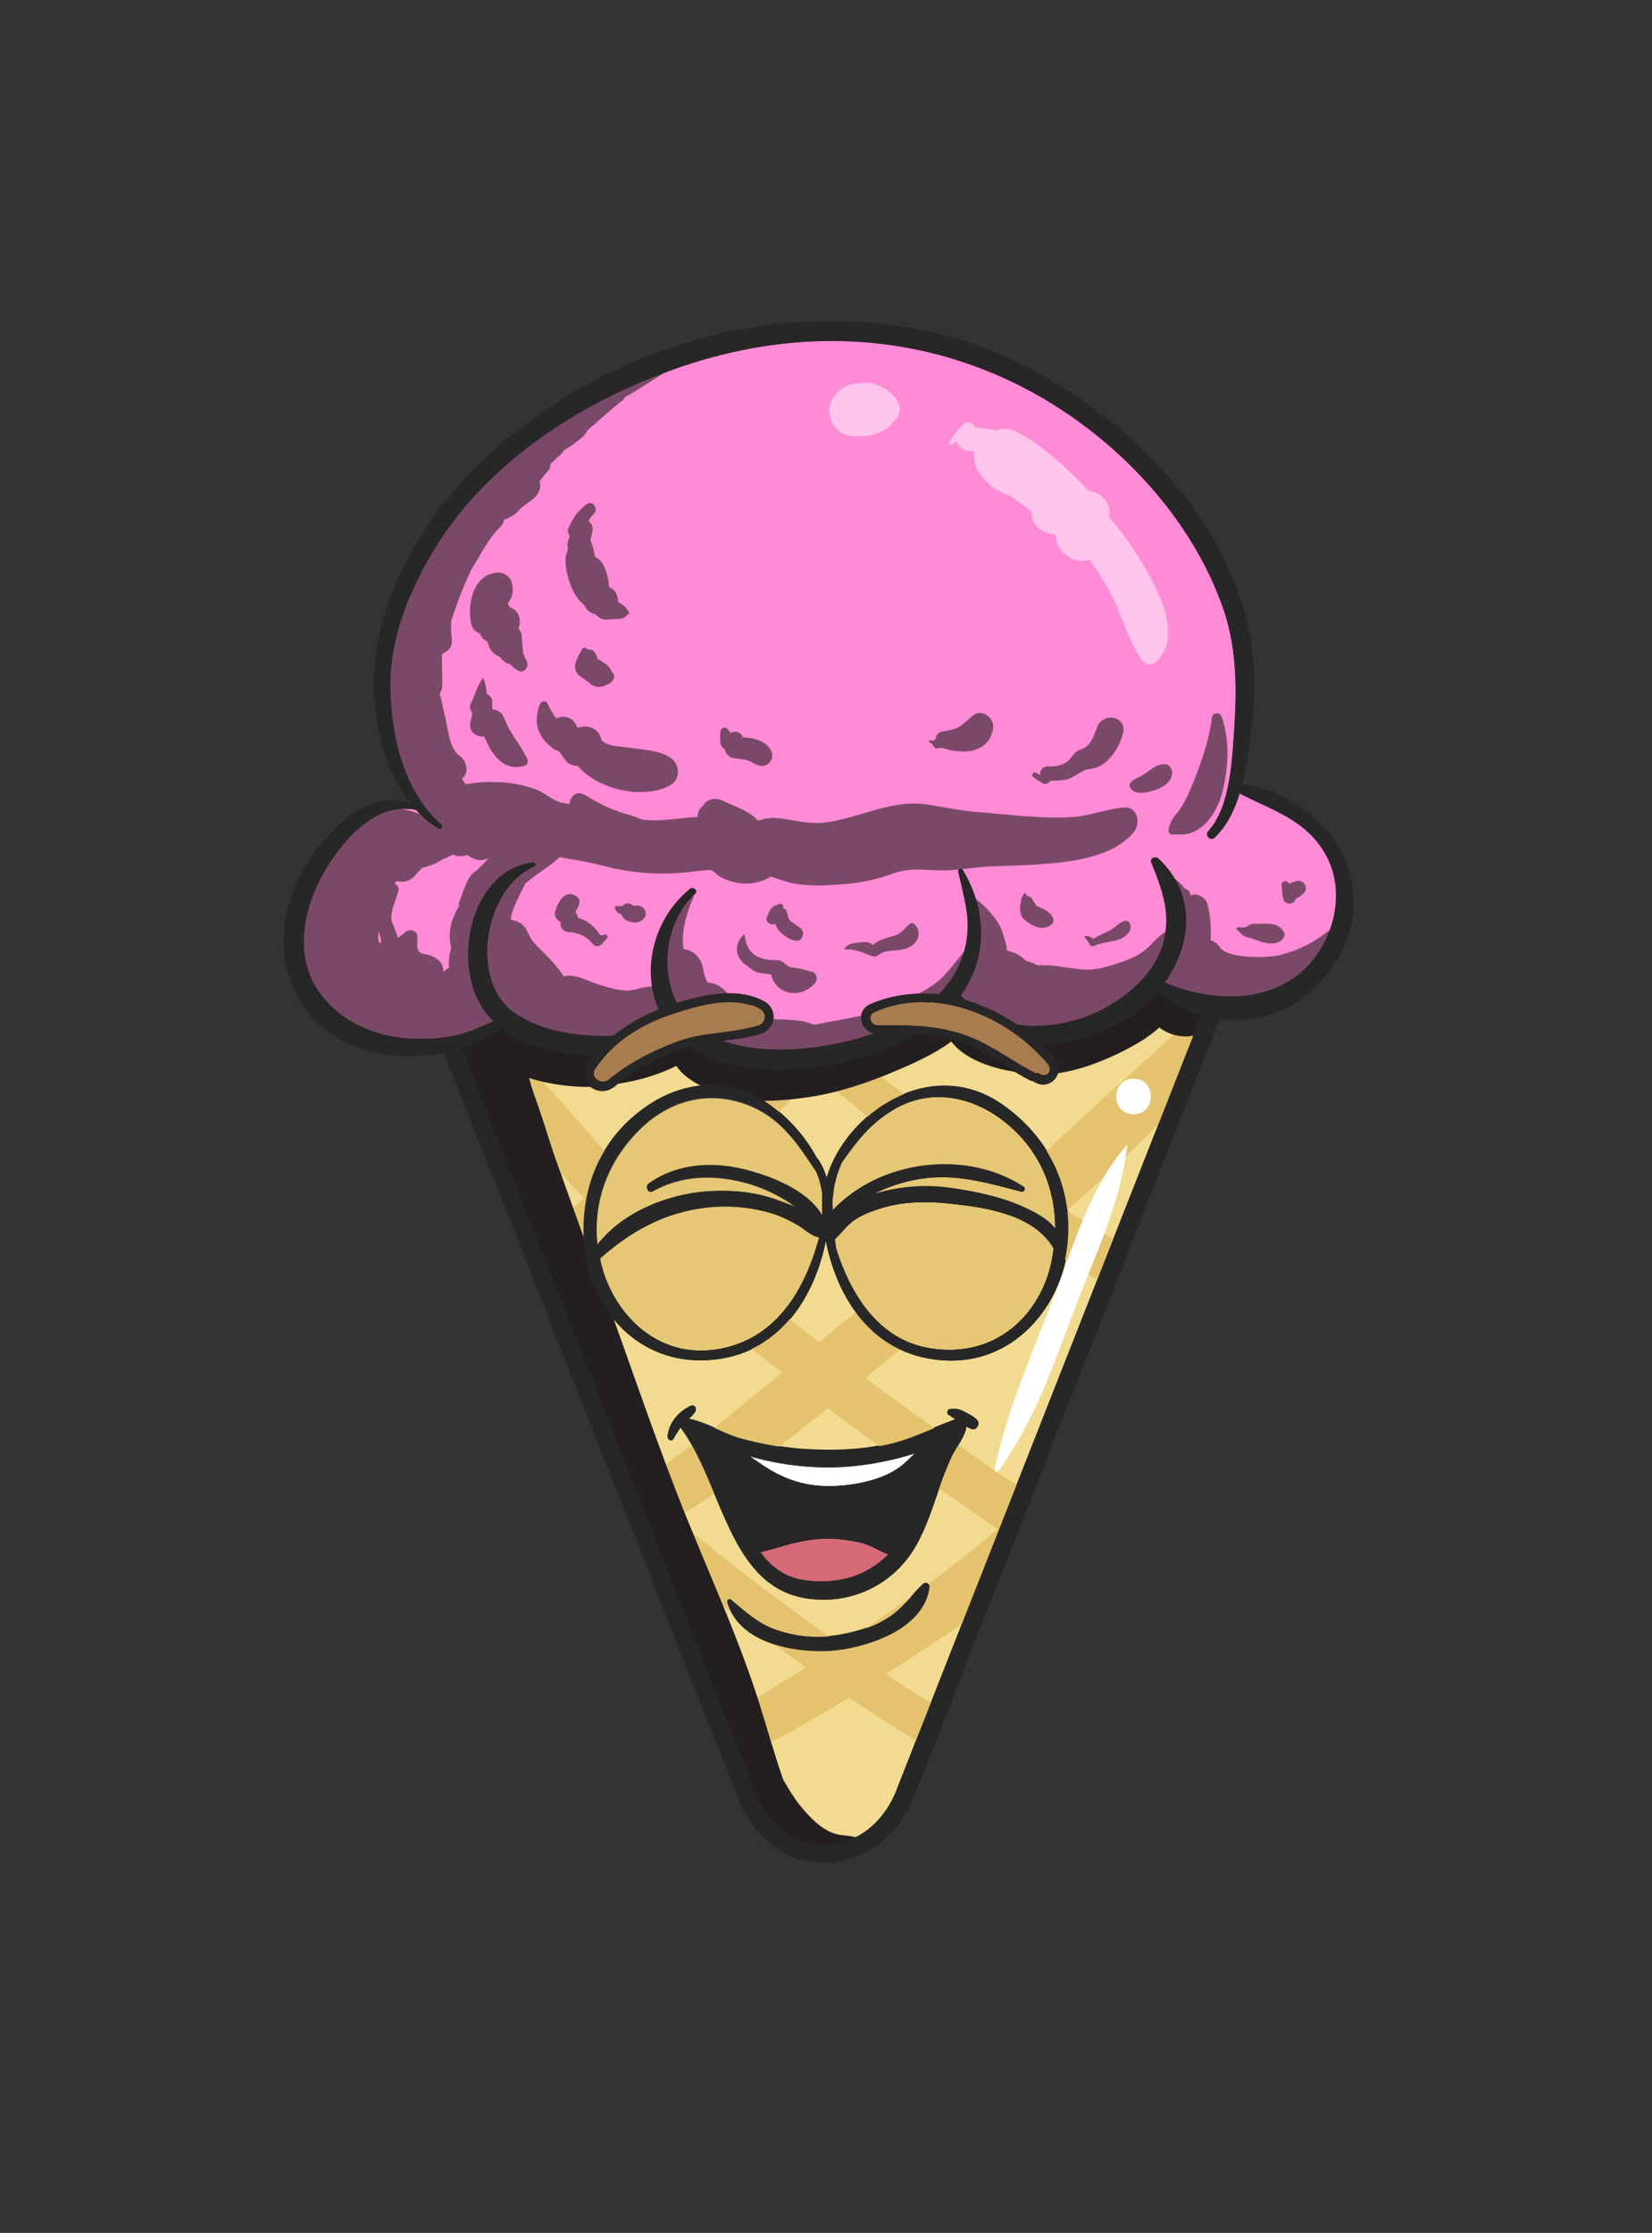 <?xml version="1.0" ?><svg enable-background="new 0 0 386.2 521.8" version="1.1" viewBox="0 0 386.2 521.8" xml:space="preserve" xmlns="http://www.w3.org/2000/svg" xmlns:xlink="http://www.w3.org/1999/xlink"><rect x="0" y="0" width="386.2" height="521.8" fill="#333333" stroke="none"/><g id="Layer_20"><path d="M312.1,200c-3.1-5.4-8.6-10.2-14.7-12.6c-0.9-0.6-1.8-1.1-2.7-1.5c-1.9-0.9-4-1.5-6.2-1.8   c1.1-5.8,3-12.8,2.2-18.5c0.7-10.3-1.4-21.9-6.6-30.8c-1.3-10.6-12.9-20.5-19.6-27.6c-9.4-9.9-20-16-32.7-20.5   c-7-2.5-26.7-13.7-34.2-7.2c-3.7-2.6-9.1-2.2-13.5-1.5c-8.6,1.4-17.5,1.9-26,4.3c-9.3,2.6-19,8.2-26.7,13.9   c-4.5,3.3-9.2,6.5-12.7,10.7c-6.9,2.7-11.5,9.6-15.4,15.7c-5.4,8.4-10.4,17.2-12.9,26.9c-1.9,7.7-1.7,16.3-0.1,24.1   c0.7,3.7,3.3,10.8,7.3,14c0,0-0.1,0.1-0.1,0.1c0.1,0.2,0.4,0.5,0.6,0.7c0.1,0.1,0.1,0.2,0.1,0.2c0.1,0.1,0.2,0.2,0.3,0.2   c0.5,0.4-0.2,1.1-0.7,0.7c-0.2-0.1-0.3-0.2-0.5-0.3c-0.1,0-0.1,0-0.2,0c-0.6-0.2-1.2-0.2-1.8-0.3c-0.3,0-0.7-0.1-1-0.1   c-4.8-0.6-10.4,1-12.7,5.4c-0.3,0.1-0.6,0.2-0.8,0.4c-6.6,5-10,13.3-11.6,21.3c-1.6,8.4,1.9,16,7.7,22c6.2,6.4,16.4,7.9,24.9,6.8   c5-0.7,11.3-2.4,15.6-5.9c4.2,6.8,14.9,6.9,22.5,6.1c0.9-0.1,1.7-0.2,2.6-0.2c1.2-1.2,2.4-2.3,3.9-3.1c0.4-0.2,0.7-0.3,1-0.3   c2-2.8,6.3-3.8,9.3-5.1c5.9-2.4,10.9-2.8,17.2-2.8c0.7,0,1.2,0.3,1.5,0.7c0.5,0,0.8,0.1,1.1,0.3c1.7,0.4,3.1,1.2,3.6,3.2   c0.2,0.9-0.2,1.8-0.9,2.3c-4.8,3-10.6,2.2-15.9,3.4c4.8,3.3,10.7,4.3,16.6,4.4c5.1,0.1,11.3,0.1,16.6-1.6c5.2,0.1,10.8-2,15.6-4.8   c-1.7-0.1-3.4-0.1-5-0.3c-2.8-0.3-5.7-2.3-3-5.1c0.3-0.3,0.7-0.5,1-0.6c0.2-0.4,0.6-0.7,1.1-0.8c4.8-1.3,10.2-1.5,15.2-0.4   c0.7-0.8,1.5-1.7,2.1-2.7c-0.2,0.9,0.1,2,0.7,2.7c0.4,0.4,0.8,0.8,1.2,1.2c0.3,0.1,0.5,0.2,0.8,0.3c4.1,1.4,8.1,3.7,11.8,6   c7.3,1.5,15.3,0.1,21.8-3.7c3-1.7,6-4.3,8.5-7.3c3.7,2.5,8.8,4.1,12.2,4.8c10.2,2.1,20.1,0.7,27.6-7.1   C314.9,221,317.3,209,312.1,200z M224.3,229.9c0.3-0.5,0.6-1,0.8-1.6c0.3,0.3,0.6,0.5,0.9,0.8C225.3,229.2,224.7,229.5,224.3,229.9   z" fill="#FF8AD5"/></g><g id="shad"><path d="M285.6,167.5c-0.5-1.3-2.2-1-2.3,0.3c-0.5,4.5-2.2,9.5-3.8,13.7c-0.9,2.3-1.9,4.8-3.2,6.9   c-1.3,2.2-2.6,2.6-3.1,5.5c-0.1,0.6,0.2,1.1,0.8,1.1c3,0.1,4.5,0.1,7-1.8c2.2-1.8,3.8-4.8,4.6-7.5   C287.2,179.6,287.6,173.3,285.6,167.5z" fill="#231F20" opacity="0.6"/><path d="M207,240.9c-2.4-0.3-5-1.8-3.8-4c-4.3,1.1-8.6,1.7-13,2.6c-2.6-1.3-6.1-1.2-8.9-1.3   c-0.5,0-0.9-0.1-1.4-0.1c0,0.7-0.4,1.3-1,1.7c-4.6,2.8-10.1,2.2-15.2,3.3c2.9,2.2,6.5,3.6,10,4.3c2.1,0.4,4.3,0.3,6.4,0.2   c1.2-0.1,2.4-0.1,3.5-0.1c0.6,0,3.1,0.4,2.5-0.2c1.1,1.1,2.7,1.5,4.2,1.1c6.3-1.8,12.7-4.4,18.8-7.2C208.5,241,207.7,241,207,240.9   z" fill="#231F20" opacity="0.6"/><path d="M313.5,216.4c-0.1-0.6-0.8-0.7-1.2-0.3c-4,3.5-7.9,5.8-13.2,7.1c-2.7,0.7-12.1,0.9-13.9-1.8   c-0.5-0.8-1.3-1.4-2.2-1.7c0.2-2.8,0-5.6-0.7-8.3c-0.4-1.6-2.3-2.8-3.8-2.2c-0.1,0-0.1,0.1-0.2,0.1c0-0.2-0.1-0.3-0.1-0.5   c-0.2-1-1.2-0.9-1.6-1.6c-1-1.5-2.8-2-3.6-3.4c-0.2-0.4-0.9-0.2-0.9,0.2c0.1,1.1,0,2.6,1.2,3.2c0.4,0.2,0.8,1.5,1.3,2.4   c-0.2,1-0.3,2-0.2,3c0.1,1,0.6,1.8,1.4,2.3c-0.2,1.5-0.2,3-0.1,4.5c0-0.1,0-0.2-0.1-0.3c-0.4-1.3-1.9-2.1-3.2-1.3   c-2.1,1.3-3.4,3.4-5.5,4.8c-2.7,1.8-5.8,2.6-8.9,3.5c-5.2,1.4-9-0.6-14.1-0.5c-0.8-0.1-1.2,0-1.1,0.1c-0.3-0.2-0.7-0.3-1-0.5   c-0.7-0.3-1.3-0.5-2-0.7c-1.2-1.2-2.6-2-4.3-2.3c-0.1-0.2-0.2-0.3-0.3-0.5c0.6,0.7-0.5-2.8-0.7-3.4c-1-3.4-3.8-6.1-6.4-8.3   c-0.7-0.6-1.9,0.2-1.4,1c1.8,3.1,0.2,6.4-0.2,9.6c0,0.3,0,0.5,0,0.7c-0.1,0-0.1,0.1-0.2,0.1c-2,2.1-3.6,4.5-5.6,6.6   c-2.1,2.2-4.8,3.7-7.6,5c3-0.2,6,0.1,8.9,0.7c0.7-0.5,1.4-1.1,2-1.7c0,0.9,0.4,1.9,1.1,2.5c0.6,0.2,1.1,0.4,1.7,0.7   c4,1.4,7.8,3.5,11.3,5.7c2.6,0.6,5.3,0.8,8,0.3c4-0.7,7.6-2.2,11.3-4c2.9-1.4,6.4-2.7,7.5-5.9c1.9-0.9,4.1-2.1,6-3.4   c-0.8,1.9,1.5,3.6,3.3,3.3c0.2,0,0.4-0.1,0.6-0.1c3.8,4.2,10.4,5.4,15.8,4.1c6-1.5,14.9-4.2,18.3-9.7c0.4-0.6,0.3-1.3,0-1.8   C311.8,222.3,314.2,219.8,313.5,216.4z" fill="#231F20" opacity="0.6"/><path d="M156.5,236c5-2.1,9.3-2.7,14.4-2.8c-0.2-0.2-0.3-0.4-0.5-0.6c-1.3-1.8-3-2.9-5-3   c-0.4-0.8-0.8-1.7-0.9-2.6c-0.3-2.8-2.1-4.9-4.7-5.2c-0.7-4,0.9-9.1,2.4-12.3c0-0.1,0-0.1-0.1-0.1c-2.3,1.3-4.1,2.8-5.6,5   c-2.2,3.1-2.2,7-3.8,10.2c-1,1.9-0.7,4.4,0.8,5.8c-1.6,0.1-3.2,0.3-4.8,0.8c-2.8,0.8-6-0.3-8.7-1.1c-2.2-0.7-4.6-2.1-7-2.1   c-0.4,0-0.8,0.1-1.2,0.2c-1.8-2.9-4.6-5.4-6.8-7.7c-1.8-1.8-1.5-4.2-4.2-5.2c-0.5-0.2-1-0.3-1.4-0.4c0.2-2.5,2.1-5.7,3.4-8.4   c2.4-2.2,5.4-3.7,7.8-6c0.1-0.1,0.1-0.2,0.2-0.2c3.1,0.6,6.2,1,9.3,1.8c7.1,1.9,13.6,2.5,20.9,1.7c1.6-0.2,3.3-0.4,4.9-0.5   c0.8-0.1,1.6,1.2,2.8,1.8c3.4,1.6,6.6,1.9,10.1,0.5c1.8-0.7,0.6-1,2.5-0.4c2,0.7,3.7,1.3,5.9,1.5c3.4,0.4,6.8,0.2,10.2-0.1   c4.2-0.3,7.9-1.2,11.8-2.6c3.9-1.3,7-0.6,11.1-0.6c3.6,0,7.1-0.7,10.7-0.9c4.3-0.2,8.6-0.2,12.9-0.6c7-0.5,16.5-1.7,21.2-7.5   c1.6-2,0.9-5.9-2.3-5.7c-3.7,0.3-7.1,1.6-10.7,2.1c-4.3,0.5-8.7,0.2-13-0.1c-3.7-0.3-7.5-0.7-11.2-1c-4.1-0.3-7.9-1.3-12-1.8   c-7.9-0.9-15.2,3.3-22.9,4.3c-4.2,0.5-7.1-0.6-11.1-1c-1.7-0.2-3.2,0.1-4.7,0.6c-1.9-2.3-5.8-3.5-8.3-4.7c-1.6-0.8-3.8-0.4-4.6,1.3   c-0.5,0.3-0.9,0.9-1.1,1.6c-0.1,0.3-0.1,0.6-0.1,0.9c-3.1,0.2-6.3,0.7-9.4,0.8c-1.2,0-2.4,0-3.6-0.2c-1.3-0.5-2.6-1-3.8-1.3   c-3.3-0.9-6.4-2.5-9.3-4.3l0,0c-0.2-0.1-0.4-0.2-0.6-0.3c-1.9-0.8-3.1,0.7-3.3,2.3c-0.4-0.1-0.9-0.2-1.3-0.2   c-2.6-0.4-4.3-2.5-6.8-3.3c-2.4-0.9-5.4-1.5-7.9-1.6c-2.5-0.1-5.5-0.1-8.2,0.5c-0.3-0.4-0.6-0.9-0.9-1.3c0,0,0,0,0,0   c1.9-1.6,1-4.3-0.7-5.5c-2.2-1.6-2.6-6.3-3.2-8.8c-0.5-1.9-0.8-3.8-1.3-5.6c0.4-0.6,0.6-1.3,0.6-2.1c0-2.4-0.1-4.8-0.1-7.2   c1.5-0.5,2.6-1.7,2.3-3.7c-0.2-1.4-0.2-2.8-0.1-4.1c0.5-1.5,1.1-3.1,1.6-4.6c0.9-2.5,2-5,3.2-7.5c2.2-3.4,3.6-6.7,6.6-9.7   c0.5-0.5,0.8-1.1,1-1.8c0.1,0,0.2-0.1,0.4-0.1c1.1-0.5,1.9-0.9,2.8-1.8c0.2-0.2,0.4-0.5,0.6-0.7c0.9-0.7,1.9-1.4,2.8-2.1   c1.3-1,2.2-2.6,1.6-4.2c0.6-0.7,1.1-1.4,1.7-2.1c0.6-0.6,0.9-1.3,0.9-2c0.8-0.8,1.6-1.5,2.4-2.2c0.3-0.3,0.5-0.6,0.7-0.9   c1.6-1,3.2-2.1,4.6-3.4c0.5-0.4,0.7-0.9,0.9-1.3c2.7-2.3,5.3-4.8,8.2-7c0.3-0.2,0.5-0.5,0.6-0.8c4.4-2.4,8.5-5.5,13-7.8   c0.3-0.1,0.1-0.6-0.2-0.5c-5.3,1.7-10.2,4.4-15.3,6.4c-0.4,0.2-0.6,0.4-0.8,0.7c-2.2,0.9-4.7,1.4-6.8,2.6c-1.3,0.8-2.5,1.9-3.8,2.9   c-0.1,0-0.2,0-0.2,0.1c-3.2,1.8-7.3,3.4-10,5.9c-3.7,3.3-7.3,6.8-10.7,10.5c-6.8,7.4-13.9,16.4-17.7,25.8   c-3.5,8.8-5.6,18.2-4.5,27.7c1.1,9.6,5.9,17.1,11.9,24.1c-5.1-1.7-9.4-3.8-15.2-1.1c-5.4,2.5-9.3,7.2-11.4,12.7   c-0.4,1-0.6,1.9-0.9,2.9c-0.2,0.3-0.3,0.5-0.5,0.8c-0.1,0.1-0.1,0.2-0.1,0.4c-1,0.1-1.9,0.7-2.2,1.9c-3.6,10.2-0.9,23.4,7.3,30.7   c9.8,8.6,25.8,7.8,35.9,0.4c0.8-0.6,1.8-1.8,2.4-3.1c3.6,3.3,8.9,4.7,14.6,5.2c2.8,1.1,5.9,1.7,9.4,2.2c0.7,0.1,1.4,0.2,2.2,0.2   c1.1-1.1,2.3-2.2,3.7-2.9c0.4-0.2,0.7-0.3,1-0.3C149.3,238.3,153.5,237.3,156.5,236z M88.8,220.6c-0.4-0.9-0.5-1.9-0.2-2.9   c0.2,0.8,0.5,1.7,0.5,2.4C88.9,220.2,88.9,220.4,88.8,220.6z M111.5,203.4c-0.7,0.4-1.4,1-1.9,1.9c-0.8,1.6-1.5,3.2-2,4.9   c-0.6,1.4-0.6,1.7,0.2,1c-0.7,0.7-1.1,1.6-1.5,2.5c-1.2,2.6-1.5,5.2-0.8,7.8c-0.5,1.6-0.7,3.2-0.5,4.7c-0.1,0-0.2,0-0.3,0.1   c-0.4,0.2-0.7,0.5-1,0.9c-0.1-1.3-0.5-2.6-1.5-3c-0.1-0.1-0.2-0.2-0.3-0.3c-0.9-0.5-1.8-0.8-2.9-1c-1.9-0.4-1.4-2.1-1.4-3.9   c0-1.5-1.7-2.1-2.8-1.2c-0.6,0.5-1.1,0.9-1.7,1.4c-0.5-1.3-1-2.6-1.5-3.9c-0.6-1.6,1-5.2,1.5-6.9c0.3-0.9-0.2-1.6-0.9-2   c0.2-0.2,0.4-0.3,0.6-0.5c1.5,0.4,3.1,0.1,4.3-1.4c0.5-0.6,1.1-1.2,1.6-1.7c1.8-0.4,3.5-1.1,4.8-2c0.9-0.3,1.6-0.7,2.4-1.1   c1.1,0.5,2.3,0.5,3.4,0.1c1.2,1,2.8,1.5,4.2,1c0.3-0.1,0.5-0.2,0.8-0.3C113.4,201.5,112.4,202.4,111.5,203.4z" fill="#231F20" opacity="0.6"/><path d="M123.2,177.2c-1.6-3.3-4-5.8-5.3-9.3c-0.5-1.4-1.6-2.1-2.8-2.1c0-0.6-0.1-1.1,0-1.7   c0-0.9-0.5-1.6-1.3-1.9c-0.1-1.2-0.3-2.4-0.7-3.6c0-0.1-0.2-0.1-0.2-0.1c-1.4,1.7-1.8,3.9-2.8,5.8c-0.4,0.8-0.2,1.7,0.3,2.2   c-0.1,0.7-0.2,1.5-0.4,2.2c-0.6,2.1,1.3,3.7,3.2,3.4c1.7,4.1,4.3,8.2,9.3,6.9C123.3,178.8,123.6,177.9,123.2,177.2z" fill="#231F20" opacity="0.6"/><path d="M156.6,177c-2.7-1.7-5.8-1.7-8.9-2.2c-1.5-0.3-6.7-0.3-7.2-2.2c-0.7-2.6-3.3-3.3-5.4-2.5   c-0.2-0.3-0.4-0.6-0.6-1c-0.9-1.6-3-2-4.4-1.2c-0.9-1-1.5-2.3-2.1-3.5c-0.4-0.9-1.6-0.5-1.8,0.2c-1.6,4.3-0.5,7.7,3.2,10.4   c0.4,0.3,0.8,0.4,1.2,0.5c0.6,0.8,1.2,1.6,1.8,2.4c0.6,0.7,1.6,1.1,2.7,1.1c4.8,5.7,15.6,7.9,21.6,4.5   C159.2,182.1,159,178.5,156.6,177z" fill="#231F20" opacity="0.6"/><path d="M123.1,154.4C123.1,154.4,123.2,154.4,123.1,154.4c-0.3-0.6-0.6-1.2-0.8-1.8   c0-0.2,0-0.4-0.1-0.7c0-1-0.2-1.9-0.2-2.9c0-0.9-0.3-1.6-0.8-2.1c0.9-2.3-0.1-4.3-2-5c-0.2-0.3-0.3-0.5-0.5-0.7   c0.2-0.5,0.5-0.9,0.7-1.3c0.6-1.4,0.6-2.4,0.2-3.8c-0.3-1.3-1.7-2.3-3-2.3c-5.8,0.1-7.4,7.1-6.5,11.7c0.2,1.3,1.1,2.2,2.1,2.6   c0.4,1,1.1,1.6,1.9,1.9c0,0.1,0,0.1,0,0.2c0.2,1.5,1.4,2.9,2.8,3.3c0.2,0.4,0.5,0.7,0.9,1c0.4,0.4,0.8,0.6,1.3,0.6   c0.6,0.5,1.1,1.1,1.8,1.5C122.4,157.7,123.9,155.8,123.1,154.4z" fill="#231F20" opacity="0.6"/><path d="M146.7,142.6c-0.3-0.8-1.3-1.4-2.2-1.9c0-0.6-0.1-1.3-0.5-2.1c-0.3-0.6-0.9-1.1-1.6-1.4   c-0.1-1.9-0.7-3.8-1.2-4.9c-0.4-0.9-1.2-1.8-2.1-2.1c-0.2-1.4-0.6-2.8-1.1-4.1c0.2-0.6,0.3-1.2,0.5-1.9c0.2-1-0.2-1.9-0.9-2.4   c0.3-0.7,0.7-1.2,1.3-1.8c1-1.1-0.3-3.2-1.7-2.2c-2.1,1.5-3.3,3.3-4.3,5.6c-0.3,0.7-0.1,1.3,0.3,1.8c-0.1,0.3-0.2,0.6-0.3,0.9   c-0.3,0.7-0.3,1.4-0.1,2c-0.2,0.8-0.5,1.8-0.5,1.9c-0.3,1.7,0.1,3.3,0.5,4.9c0.6,2.3,1.8,5,3.8,6.5c0.4,1,1.2,1.8,2.4,2.1   c0.1,0,0.1,0,0.2,0c0.1,0.2,0.2,0.3,0.4,0.4c1,1,1.9,1,3.2,0.8c1.2-0.1,3.1,0.2,3.8-1C147.1,143.6,147.2,142.9,146.7,142.6z" fill="#231F20" opacity="0.6"/><path d="M143,157c-0.5-1.4-1.9-2.3-3.3-3c-0.1-0.5-0.3-0.9-0.5-1.3c-0.4-0.8-1.2-1-1.9-0.9   c-0.2-0.5-0.9-0.7-1.2-0.1c-0.5,0.9-1,1.7-1.3,2.6c-0.1,0.2-0.2,0.5-0.3,0.8c-0.3,1.2,0.2,2.3,1.2,3c0.8,0.5,1.6,1.1,2.3,1.7   c1.1,0.9,2.7,0.9,3.9,0.2C143.3,159.5,144.2,158,143,157z" fill="#231F20" opacity="0.6"/><path d="M256.5,169.9c-0.9,2.2-1.4,4.5-4,5.3c-1.3,0.4-2,2-3,2.8c-1.4,1-3.1,1.2-4.7,1.1   c-1,0-1.9,1.1-1.5,2c-0.4-0.1-0.7-0.3-1.1-0.5c-0.7-0.4-1.2,0.6-0.6,1c0.8,0.6,1.5,1.1,2.3,1.5c0.4,0.2,0.8,0.1,1.1-0.1   c0.4-0.3,0.6-0.4,0.7-0.6c1.1,0.1,2.2,0,3.4-0.2c2.2-0.4,3.6-2.3,5.7-2.5c3.9-0.3,6.8-4.7,7.7-8.2   C263.7,167.5,258,166.2,256.5,169.9z" fill="#231F20" opacity="0.6"/><path d="M272,178.6c-2.3,0.2-3.4,1.8-5.3,2.8c-0.6,0.3-2.9,1.2-2.6,2.3c0.4,1.8,2.8,1.7,4.2,1.4   c2.3-0.5,5.1-1.5,5.7-4C274.2,179.9,273.4,178.4,272,178.6z" fill="#231F20" opacity="0.6"/><path d="M180.2,175.3c-1.1-2.1-4-2.9-6.5-3c-0.4-0.9-1.4-1.6-2.4-1.2c-0.2,0.1-0.4,0.2-0.5,0.2   c-0.2-0.3-0.5-0.7-0.8-1c-0.5-0.6-1.6-0.1-1.6,0.7c0,0.8-0.1,1.7,0,2.5c0.1,0.7,0.4,1.3,1.1,1.6c0,0.1,0,0.2,0,0.3   c0.2,0.8,0.9,1.5,1.7,1.7c1.1,0.2,2.2,0.3,3.3,0.5c1.1,0.3,1.8,1,2.9,1.3C179.5,179.5,181.3,177.3,180.2,175.3z" fill="#231F20" opacity="0.6"/><path d="M227.6,167.1c-1.1,0.8-2.1,2-3.3,2.7c-1.4,0.8-2.7,0.9-4.2,1.2c-0.6,0.1-1.2,0.7-1.3,1.3   c-0.2,1.1-0.9,0.8-1.4,0.7c-0.2,0-0.4,0.3-0.2,0.4c0.5,0.2,0.9,0.6,1.1,1.1c0.2,0.3,0.6,0.5,0.9,0.4c1-0.4,2.3,0.3,3.4,0.5   c1.4,0.2,2.7,0.3,4.2,0.1c3.1-0.5,5.2-2.6,5.4-5.7C232.2,167.5,229.4,165.7,227.6,167.1z" fill="#231F20" opacity="0.6"/><path d="M189.8,227.1c-1.5-0.4-3-0.9-4.6-1c-1.4-0.1-1.9-1.7-3.5-1.7c-4.1,0-7.1-1.1-7.6-5.9   c0-0.1-0.1-0.2-0.2-0.1c-2.4,2.2-2.1,5.4,0.6,7.2c1.1,0.8,2,1.7,3.4,1.8c0.8,0.1,1.6,0.2,2.4,0.3c0.2,1.6,1.4,3.1,2.9,3.8   c2.7,1.3,5.5,0.3,7.4-1.8C191.2,228.8,191,227.4,189.8,227.1z" fill="#231F20" opacity="0.6"/><path d="M213.5,215.8c-0.2-0.1-0.5-0.1-0.7,0c-1.5,1.1-1.8,2.3-3.8,2.9c-1.8,0.5-3.5,0.9-4.9,2.1   c-0.3-0.2-0.5-0.3-0.9-0.5c-1-0.3-1.9-0.1-2.9,0c-1.1,0.1-2.2,0.4-2.8,1.3c-0.1,0.1,0,0.3,0.2,0.3c2.4-0.2,4.3,0.9,6.4,1.6   c0.8,0.3,1.5-0.6,2.2-0.9c1-0.4,2.1-0.4,3.2-0.5c1.8-0.2,3.4-0.5,4.6-2C215.1,218.8,215,216.8,213.5,215.8z" fill="#231F20" opacity="0.6"/><path d="M186.3,216.3c-1.2-0.9-2-1-2.2-2.7c-0.1-0.7-0.5-1.3-1.1-1.4c0-0.1,0.1-0.2,0.1-0.3   c0.1-0.4-0.3-0.8-0.7-0.7c-0.6,0.2-1.4,0.4-1.9,0.9c-0.6,0.6-0.9,1.4-1.2,2.2c-0.5,1.1,0.8,1.9,1.7,1.7c0.1,0,0.2-0.1,0.3-0.1   c0.2,0.8,0.6,1.5,1.3,2.1c0.8,0.8,2.8,2.1,4,1.8c0.8-0.2,1-0.8,1.1-1.5C187.9,217.3,186.9,216.7,186.3,216.3z" fill="#231F20" opacity="0.6"/><path d="M141.4,218.4c-1.1,0.3-0.9,0.4-1.6-0.6c-0.5-0.7-1.1-1.3-1.7-1.8c-0.9-0.7-1.9-1.2-3-1.5   c0-0.2,0-0.3-0.1-0.5c-0.1-0.3-0.3-0.6-0.5-0.9c0.8-1.3,1.7-2.9,0-3.8c-2.5-1.5-4.2,1.8-4.7,3.7c-0.3,0.9,0.2,1.8,1,2.3   c0.1,0.1,0.2,0.1,0.3,0.2c-0.3,1.2,0.6,2.2,1.7,2.3c2.3,0.1,4.2,0.9,5.7,2.7c0.5,0.7,1.3,0.8,2,0.3c0.6-0.5,0.9-1,1.4-1.5   C142.3,218.9,141.9,218.2,141.4,218.4z" fill="#231F20" opacity="0.6"/><path d="M150.5,212.3c-0.7-0.7-1.4-0.8-2.3-0.6c-0.2-0.1-0.5-0.3-0.6-0.4c-0.6-0.3-1.4-0.3-1.8,0.2   c-0.3,0.4-1.4,0.2-1.9,0.3c-0.2,0-0.2,0.2-0.2,0.4c0.4,0.9,0.9,1.3,1.6,1.5c0.2,0.7,0.7,1.2,1.4,1.5c1.4,0.6,3,0.6,4-0.8   C151.2,213.8,151,212.9,150.5,212.3z" fill="#231F20" opacity="0.6"/><path d="M246.1,214.4c-0.8-1.6-2.3-2-3.8-2.7c-0.3-0.6-0.7-1-1-1.6c-0.2-0.4-0.7-0.7-1.2-0.7   c0,0-0.2-0.4-0.4-0.7c-0.1-0.1-0.2-0.1-0.2,0c-0.5,0.8-0.9,1.2-0.8,2c-0.2,0.7-0.3,1.3-0.2,2.1c0.2,1.4,0.5,1.8,1.6,2.6   c1.6,1.2,3.6,2.1,5.5,0.8C246.3,215.7,246.5,215,246.1,214.4z" fill="#231F20" opacity="0.6"/><path d="M264.1,215.8c-0.1-0.3-0.4-0.6-0.8-0.6c-1.5,0.1-2.5,1.5-3.8,2.2c-1.3,0.7-2.7,1.2-3.9,2   c-0.6-0.4-1.2-0.8-2-0.6c-0.1,0-0.1,0.2-0.1,0.2c0.5,0.5,1,1.3,1.4,1.9c0.2,0.3,0.7,0.3,1,0.1c1.8-0.8,3.7-0.8,5.5-1.4   C263.1,219.1,264.9,217.5,264.1,215.8z" fill="#231F20" opacity="0.6"/><path d="M300.2,218c-1-2.4-3.8-2.2-6-2.1c-0.9,0-1.8-0.2-2.5,0.5c-0.5,0.5-1.6,0.3-2.3,0.3   c-0.3,0-0.5,0.4-0.2,0.6c0.5,0.4,0.9,0.9,1.4,1.3c0.7,0.5,1.9,0.6,2.6,0.9c1.9,0.8,4.9,1.7,6.5,0.1   C300.2,219.2,300.4,218.5,300.2,218z" fill="#231F20" opacity="0.6"/><path d="M305.2,207.1c-0.2-0.6-0.6-1-1.2-1.2c-0.3-0.1-0.6-0.1-0.9,0c-0.4,0.2-0.5,0.2-0.3,0.1   c-0.2,0.1-0.4,0.1-0.6,0.2c-0.3,0.1-0.6,0.2-0.8,0.4c-0.1-0.1-0.1-0.2-0.2-0.3c-0.6-0.8-1.8-0.3-1.6,0.7c0.2,1,0.1,2.1,0.4,3.1   c0.3,1.2,2.1,1.5,2.7,0.4c0.1-0.3,0.3-0.5,0.4-0.6c0,0,0,0,0,0c0.1,0,0.2-0.1,0.3-0.1c0.4-0.3,0.9-0.6,1.3-1   C305.2,208.4,305.4,207.7,305.2,207.1z" fill="#231F20" opacity="0.6"/></g><g id="light"><path d="M208.9,92.6c-1-1.4-2.6-2.2-4.2-2.8c-1.4-0.5-2.8-0.4-4.2-0.2c-0.7,0-1.4,0.2-2.1,0.4   c-3.1,1.3-5.3,4.1-4.3,7.6c1,3.6,4.3,4.8,7.6,4.3c-1.5,0.2,0.2,0,0.4,0c1.5-0.1,2.7-0.4,4.1-1.1c1.1-0.6,2.1-1.3,2.8-2.4   C210.8,97.1,210.8,94,208.9,92.6z" fill="#FFFFFF" opacity="0.5"/><path d="M266.1,130.1c-1.8-2.9-4.1-6.2-6.8-9.1c0-0.3,0.1-0.5,0.1-0.8c0.2-3.1-2.2-5.1-4.9-5.5   c-0.6-0.7-1.2-1.3-1.7-1.8c-1.2-1.2-2.4-2.4-3.7-3.6c-0.5-0.5-1-1-1.6-1.4c-3-2.7-6.3-5.2-9.7-6.9c-1.7-0.9-3.5-1-5.1-0.5   c-1.5-0.3-3-0.5-4.6-0.5c-0.1-0.2-0.2-0.3-0.3-0.5c-0.5-0.8-1.9-1.2-2.6-0.3c-1.2,1.4-2.5,2.4-3.2,4.1c-0.2,0.5,0.3,0.9,0.7,0.5   c0.3-0.3,0.7-0.5,1-0.7c0.2,1.2,1.4,2.1,2.7,2.2c0.5,0.1,1,0.2,1.4,0.3c-0.3,1.4,0,2.9,0.8,4.4c1.8,3,4.4,4.8,7.6,5.9   c1.4,1,2.8,2,4.1,3c0.3,0.2,0.5,0.4,0.8,0.7c-0.1,2.7,2.6,5.4,5.3,5.2c0,0,0,0,0,0c0.1,0.1,0.2,0.1,0.3,0.2   c0.1,0.1,0.1,0.1,0.1,0.2c0.3,4.1,4.4,6.8,7.9,5.6c1.4,1.9,2.6,3.9,3.5,5.3c3.6,5.7,5,12.6,8.7,18.1c0.8,1.2,2.3,1.4,3.4,0.4   C277.1,148.4,269.8,136,266.1,130.1z" fill="#FFFFFF" opacity="0.5"/></g><g id="a"/><g id="a_shad"/><g id="a_light"/><g id="b"/><g id="b_shad"/><g id="c"/><g id="c_shad"/><g id="c_lght"/><g id="d"/><g id="d_shad"/><g id="d_lght"/><g id="Layer_28_copy"><g><g id="XMLID_1_"><g><path d="M310,199.8c-4.6-8.2-12.5-10.4-20.1-14.3l0.6-2.1c9,0.8,18.8,7.7,22.9,15.4c3.8,7.2,4,15.5,0.5,22.9      c-3.6,7.5-10,13.6-18.2,15.7c-3.7,0.9-7.2,1.1-10.6,0.7c-0.1,0.2-0.1,0.4-0.2,0.5l-71.5,181.8c-1.9,4.6-4.9,8.3-8.5,10.9      c-3.6,2.6-7.8,4-12.2,4c-8.6,0-16-5.3-19.8-14.2l-69.1-175.1c-14,2.8-29.7-1.6-35.4-15.6c-4.1-10.1-1.7-21.3,4.4-30.1      c5.4-7.7,13.4-15.4,23.1-12.6l-0.2,1.4c-9.3-1.1-17.4,9.5-21,16.7c-3.8,7.5-5.5,17-1,24.7c4.3,7.3,12.3,11.3,20.6,12.1      c4.4,0.4,8.7,0.2,13-0.8c2.9-0.7,5.5-2,8.1-3.2l2.1,1.8c-2.9,1.9-6.1,3.4-9.5,4.5l68.9,174.6c1.5,3.6,3.8,6.5,6.5,8.5      c2.7,2,5.9,3.1,9.4,3.1c7.1,0,13.5-4.7,16.7-12.3l71.5-181.7c-3.6-1.1-7.1-2.9-10.4-5.3l1.7-2.2c13.6,5.8,30.9,4.8,38-10.2      C313,213.4,313.4,205.8,310,199.8z" fill="#231F20"/><path d="M102.5,193.6c-2-1.2-3.8-2.7-5.3-4.4c-0.1,0-0.2,0-0.3,0c-0.4-0.1-0.8-0.1-1.2-0.2l0.2-1.4      c-7.2-9.1-9.4-23.3-8.1-33.9c2.1-16.6,11.6-32.6,23.3-44.3c32.8-32.8,87.1-45.1,129-23.6c21.2,10.9,41.1,29.7,49.3,52.5      c4,11,4.5,22,3,33.4c-0.5,3.6-1,7.6-2,11.6l-0.6,2.1c-1.2,3.9-3,7.6-5.8,10.3c-1,1-2.5-0.5-1.5-1.5c5.3-5.8,5.6-17.5,6.1-24.8      c0.6-9.6,0.4-19.1-3-28.2c-9-24.6-31.1-45.2-55.3-54.7c-23.8-9.4-48.9-8.7-72.8-0.2c-22.5,8-44.5,22.3-56.8,43.3      c-5.8,9.9-9.9,20.9-9.5,32.5c0.4,10.9,3.4,23.1,11.9,30.6C103.7,193.2,103,194,102.5,193.6z" fill="#231F20"/><path d="M246.4,291.7c-0.1,1.1-0.3,2.2-0.5,3.2c-2.5,12-12.8,22.7-28.4,20.2c-12.5-2-18.8-13.2-22-23.3      c-0.1-0.8-0.2-1.5-0.3-2.2c1.3-1.2,2.4-2.7,3.7-3.8c2.1-1.8,4.8-2.7,7.3-3.5c4.9-1.5,10.3-1.6,15.3-1.1      C229.6,282,241.5,283.4,246.4,291.7z" fill="#E5C776"/><path d="M245,248.7c0.4,0.5,0.5,1.2,0.3,1.8c-0.4,0.8-1.4,1.2-2.3,0.8c-0.3-0.2-0.6-0.3-0.9-0.5      c-2.1-1.1-4.1-2.3-6.1-3.5c-3.7-2.3-7.2-4.4-11.3-5.7c-5.5-1.8-11.1-2-15.9-2c-1.2,0-2.5,0-3.7,0c-0.8,0-1.4-0.6-1.6-1.4      c-0.1-0.7,0.2-1.4,0.8-1.7c3.5-1.6,7.4-2.4,11.4-2.4c0.7,0,1.3,0,2,0.1c4.3,0.3,8.7,1.5,12.8,3.4      C235.9,240.1,241,243.9,245,248.7z" fill="#A87C4F"/><path d="M231.3,235.8c2.2,1,4.3,2.2,6.4,3.6c7.6,1.2,16-0.8,22.3-4.7c5.2-3.2,10.2-7.9,12-13.9      c2.1-6.9-0.1-12.9-2.7-19.3c-0.4-0.9,0.9-1.4,1.5-0.9c9.1,8.5,7.7,20.2,1.5,29l-1.7,2.2c-2.5,3-5.6,5.6-9,7.4      c-5.5,3-11.9,4.8-18,4.8c1.1,1,2.1,2.1,3.1,3.3c1,1.1,1.2,2.6,0.6,3.9c-0.6,1.3-1.9,2.1-3.3,2.1c-0.6,0-1.1-0.1-1.6-0.4      c-0.3-0.2-0.6-0.3-0.9-0.5l0.9-1.8c0.3,0.2,0.6,0.3,0.9,0.5c0.9,0.4,1.9,0,2.3-0.8c0.3-0.6,0.2-1.3-0.3-1.8      c-4-4.7-9.1-8.5-14.6-11L231.3,235.8z" fill="#231F20"/><path d="M225.1,203.3c5.6,9.3,5.9,20.6-0.5,29.3c0.4,0.4,0.7,0.8,1.1,1.1c1.9,0.6,3.8,1.3,5.6,2.1l-0.8,1.8      c-4.2-1.9-8.5-3.1-12.8-3.4l0.1-2c0.6,0,1.1,0.1,1.7,0.2c0.2-0.2,0.3-0.3,0.5-0.5c3.1-3.4,5.3-7.3,6-11.9      c1-5.7-0.7-10.7-1.9-16.3C224,203.1,224.8,202.8,225.1,203.3z" fill="#231F20"/><path d="M222.3,277.7c-6-0.8-12.2-0.4-18.1,1.4c-0.1,0-0.2,0.1-0.3,0.1c3.7-1.9,7.6-3.2,11.9-3.8      c8.1-1.1,15.3,1.1,23,3.1c0.6,0.2,1-0.8,0.4-1.1c-13.3-8.7-33.4-6.4-44.6,5.5c0-0.7-0.1-1.4-0.1-2c0.2-1.5,0.3-2.9,0.6-4.3      c0.4-1.7,0.9-3.2,1.6-4.8c3.3-4.8,6.7-9.3,12.4-12.6c8.8-5.1,18.6-2.8,25.8,3c8.3,6.6,11.8,15.7,11.8,25c-1.9-2.5-5.1-4-7.8-5.2      C233.7,279.6,227.9,278.5,222.3,277.7z" fill="#E5C776"/><path d="M210.3,342.9c-4.4,3.2-10.9,4.3-16,4.4c-5.3,0.1-10-1.2-14.6-4c-1.6-1-3-2-4.5-3      c4.8,1.4,9.7,2.2,14.6,2.5c6.2,0.4,12.3-0.2,18.4-1.7c1.9-0.4,3.9-1,5.8-1.6C212.8,340.7,211.6,341.9,210.3,342.9z" fill="#FFFFFF"/><path d="M201,360.4c2.4,0.6,4.5,2,6.7,2.8c-5,5.1-11.8,7.1-19.5,6.1c-4.8-0.6-8-3.2-10.6-6.7      c5.1-1.3,9.7-3.1,15.1-3.2C195.5,359.4,198.3,359.8,201,360.4z" fill="#D66976"/><path d="M225.8,333.9c0.1-0.3,0-0.5,0-0.7c0.5,0.2,0.9,0.5,1.4,0.6c1,0.3,2.1-1.1,1.2-2c-1-1-2.2-1.5-3.4-2.1      c-1-0.5-2.1-0.6-3.1-0.2c-0.4,0.1-0.6,0.8-0.2,1.1c0.6,0.3,1.2,0.8,1.8,1.2c-4.9,1.7-9.5,4.1-14.5,5.4      c-6.1,1.6-12.5,1.9-18.8,1.7c-5.9-0.3-11.8-1.3-17.5-2.9c-3.7-1.1-7.8-3.6-11.8-4.3c0.5-0.5,1.1-1,1.5-1.6      c0.7-0.8,0-1.8-0.9-1.4c-2.6,1.1-5.3,4-5.4,7.1c0,0.7,0.9,1.2,1.3,0.5c0.5-0.9,1.1-1.8,1.7-2.7c9.9,13.3,11.2,37.5,29.9,40      c9.9,1.3,19.8-3.1,25.1-12.3c2.3-4,3.8-8.6,5.3-13c0.9-2.7,1.9-5.3,3.1-7.9C223.5,338.1,225.2,336.2,225.8,333.9z M193.1,289.7      c2.3,12,9.5,25.4,24.7,27.8c16.7,2.7,28-9.4,31-22c3.3-14-1.5-28.4-14.6-37.5c-16.8-11.6-36.6,2.2-41,17.3      c-0.5-1.8-1.3-3.6-2.5-5.1c-2.8-5.2-7.3-10-12.3-13.2c-8.1-5.3-18.4-4.2-26.2,0.8c-13.5,8.6-17.6,23.2-15.1,36.9      c2.4,12.7,13.5,24.9,30.1,22.9C183.1,315.8,190.7,302.1,193.1,289.7L193.1,289.7z M235,249c2,1.2,4.1,2.5,6.3,3.6      c0.3,0.2,0.6,0.3,0.9,0.5c0.5,0.2,1.1,0.4,1.6,0.4c1.4,0,2.7-0.8,3.3-2.1c0.6-1.3,0.4-2.8-0.6-3.9c-1-1.2-2-2.3-3.1-3.3      c6.1,0,12.5-1.8,18-4.8c3.4-1.9,6.5-4.4,9-7.4c3.3,2.4,6.7,4.2,10.4,5.3l-71.5,181.7c-3.2,7.6-9.6,12.3-16.7,12.3      c-3.4,0-6.6-1.1-9.4-3.1c-2.7-2-5-4.9-6.5-8.5l-68.9-174.6c3.4-1.1,6.7-2.6,9.5-4.5c5.3,4.1,12.3,5.8,18.8,6.2      c0.8,0.1,1.7,0.1,2.7,0.1c-0.5,0.7-1,1.3-1.5,2c-0.8,1.2-0.9,2.7-0.2,4c0.7,1.3,2.2,2.1,3.7,2.1c1,0,2-0.4,2.7-1      c2.1-1.7,4.5-3.4,7.1-4.8c2.7-1.5,5.7-2.8,9-3.9c0.5-0.2,1-0.3,1.5-0.5c8.4,6.1,20.3,6.1,30.2,4.7c7.8-1.1,15.8-3.5,22.6-7.6      c3.2,0.2,6.6,0.7,10,1.8C227.9,244.7,231.4,246.8,235,249z M217.3,370.9c0.1-0.8-0.9-1.3-1.5-0.8c-2.8,2.7-4.9,5.8-8.3,7.9      c-3.9,2.4-8.3,3.6-12.7,4.2c-4.6,0.6-9.4,0-13.8-1.6c-4.1-1.5-6.9-4.2-10.1-6.9c-0.4-0.3-1,0.1-0.9,0.6      c2.8,9.8,16,11.9,24.1,11.4C201.8,385.4,216.1,381.1,217.3,370.9z" fill="#F2DB91"/><path d="M191.6,289.2c-2.9,10.6-8.8,22.5-21.8,25.7c-15.5,3.8-26.2-7.7-29.2-19.2c-0.1-0.6-0.3-1.2-0.4-1.8      c7.5-6.5,15.4-10.8,25-11.9c4.6-0.5,9.3-0.1,13.8,1c2.5,0.7,4.9,1.7,7.2,3c1.8,1,3.2,2.7,5.2,3      C191.5,289.2,191.5,289.2,191.6,289.2z" fill="#E5C776"/><path d="M177.9,235.8c0.8,0.5,1.1,1.2,1,2.1c-0.1,0.9-0.7,1.5-1.6,1.8c-2.8,0.8-5.7,1.2-8.5,1.6      c-3.4,0.4-6.6,0.8-9.7,1.9c-3.4,1.2-6.5,2.6-9.2,4.1c-2.8,1.5-5.3,3.2-7.5,5c-0.4,0.3-0.9,0.5-1.4,0.5c-0.8,0-1.6-0.4-2-1.1      c-0.3-0.6-0.3-1.3,0.1-1.9c3.9-5.9,10-10.2,18.1-13c3.8-1.3,8.8-2.8,13.4-2.8c1.8,0,3.4,0.2,4.9,0.7      C176.4,235,177.1,235.4,177.9,235.8z" fill="#A87C4F"/><path d="M217.3,370.9c-1.2,10.1-15.5,14.4-23.2,14.9c-8.1,0.5-21.2-1.6-24.1-11.4c-0.2-0.5,0.5-1,0.9-0.6      c3.2,2.8,6.1,5.5,10.1,6.9c4.4,1.6,9.2,2.2,13.8,1.6c4.4-0.6,8.9-1.8,12.7-4.2c3.4-2.1,5.4-5.2,8.3-7.9      C216.4,369.6,217.4,370.1,217.3,370.9z" fill="#231F20"/><path d="M192.3,282.1c0,0.7,0,1.5,0,2.2c-3.5-6.2-12.6-9.4-18.4-10.8c-7.4-1.9-15.7-1.3-22.2,3.4      c-0.9,0.6-0.1,2.1,0.8,1.6c6.8-3.9,14.6-4,21.9-2c3.4,0.9,6.6,2.4,9.7,4.3c0.8,0.5,1.5,1.1,2.2,1.7c-1.5-0.7-3-1.2-4.2-1.7      c-5.4-2.1-11.2-2.6-16.9-2.1c-9,0.7-19.5,4.6-25.5,12.5c-1.2-10.2,2.4-20.3,10.7-28c7-6.4,16.3-8.6,25.7-4.4      c7.2,3.3,10.9,9.4,14.8,15.2c0.3,0.8,0.6,1.6,0.8,2.4c0.2,0.9,0.4,1.8,0.6,2.8C192.2,280,192.2,281,192.3,282.1z" fill="#E5C776"/><path d="M204.3,236.6c-0.6,0.3-1,0.9-0.8,1.7c0.2,0.8,0.8,1.4,1.6,1.4c1.2,0,2.5,0,3.7,0c4.8,0,10.4,0.2,15.9,2      c4.1,1.3,7.6,3.4,11.3,5.7c2,1.2,4,2.4,6.1,3.5l-0.9,1.8c-2.2-1.1-4.2-2.4-6.3-3.6c-3.6-2.2-7.1-4.3-10.9-5.5      c-3.3-1.1-6.8-1.6-10-1.8c-6.8,4.1-14.8,6.5-22.6,7.6c-9.9,1.4-21.9,1.3-30.2-4.7c-0.5,0.1-1,0.3-1.5,0.5      c-3.3,1.2-6.3,2.5-9,3.9l-0.9-1.8c2.8-1.5,5.9-2.9,9.2-4.1c3.1-1.1,6.3-1.5,9.7-1.9c2.8-0.4,5.7-0.7,8.5-1.6      c0.9-0.2,1.4-0.9,1.6-1.8c0.1-0.8-0.3-1.6-1-2.1c-0.7-0.4-1.5-0.8-2.4-1l0.5-1.9c1,0.3,2,0.7,2.9,1.2c1.4,0.8,2.2,2.4,2,4      c-0.2,1.7-1.4,3-3,3.5c-2.9,0.9-6,1.3-8.9,1.6c0,0,0,0-0.1,0c8.2,2.9,17.9,2.4,26.2,0.8c3.1-0.6,6.2-1.4,9.3-2.5      c-1.4-0.3-2.6-1.4-2.9-2.9c-0.4-1.7,0.4-3.2,2-3.9c3.8-1.7,7.9-2.5,12.2-2.5c0.7,0,1.4,0,2.1,0.1l-0.1,2c-0.7,0-1.3-0.1-2-0.1      C211.6,234.2,207.8,235,204.3,236.6z" fill="#231F20"/><path d="M225,329.7c1.2,0.6,2.4,1.1,3.4,2.1c0.9,0.9-0.2,2.3-1.2,2c-0.5-0.2-1-0.4-1.4-0.6      c0.1,0.2,0.1,0.5,0,0.7c-0.6,2.3-2.3,4.2-3.3,6.3c-1.2,2.6-2.1,5.2-3.1,7.9c-1.6,4.4-3,9-5.3,13c-5.3,9.2-15.2,13.6-25.1,12.3      c-18.8-2.5-20-26.7-29.9-40c-0.6,0.8-1.2,1.7-1.7,2.7c-0.4,0.7-1.3,0.3-1.3-0.5c0.1-3.1,2.8-6,5.4-7.1c0.9-0.4,1.6,0.7,0.9,1.4      c-0.5,0.6-1,1.1-1.5,1.6c3.9,0.7,8,3.2,11.8,4.3c5.7,1.7,11.6,2.7,17.5,2.9c6.3,0.3,12.7-0.1,18.8-1.7c5-1.3,9.6-3.7,14.5-5.4      c-0.6-0.4-1.2-0.8-1.8-1.2c-0.5-0.3-0.2-0.9,0.2-1.1C222.9,329.1,224,329.2,225,329.7z M210.3,342.9c1.3-0.9,2.5-2.2,3.7-3.4      c-2,0.7-3.9,1.2-5.8,1.6c-6,1.4-12.2,2-18.4,1.7c-4.9-0.3-9.9-1.2-14.6-2.5c1.5,1,2.9,2.1,4.5,3c4.6,2.8,9.3,4.1,14.6,4      C199.4,347.2,205.9,346,210.3,342.9z M207.8,363.3c-2.3-0.8-4.3-2.3-6.7-2.8c-2.7-0.6-5.5-1-8.3-0.9c-5.4,0.1-10,1.9-15.1,3.2      c2.6,3.5,5.9,6,10.6,6.7C195.9,370.4,202.8,368.3,207.8,363.3z" fill="#231F20"/><path d="M169.8,314.9c13-3.2,18.9-15.1,21.8-25.7c0,0-0.1,0-0.1,0c-2-0.4-3.4-2-5.2-3c-2.3-1.3-4.7-2.4-7.2-3      c-4.5-1.2-9.2-1.5-13.8-1c-9.7,1.1-17.5,5.3-25,11.9c0.1,0.6,0.2,1.2,0.4,1.8C143.5,307.2,154.2,318.7,169.8,314.9z       M190.8,273.7c-3.9-5.8-7.6-11.9-14.8-15.2c-9.3-4.2-18.6-2.1-25.7,4.4c-8.4,7.7-11.9,17.8-10.7,28c6-7.8,16.6-11.8,25.5-12.5      c5.6-0.4,11.5,0.1,16.9,2.1c1.3,0.5,2.8,1,4.2,1.7c-0.7-0.6-1.5-1.2-2.2-1.7c-3-1.9-6.3-3.4-9.7-4.3c-7.4-1.9-15.1-1.8-21.9,2      c-0.9,0.5-1.7-0.9-0.8-1.6c6.5-4.7,14.8-5.2,22.2-3.4c5.8,1.4,14.9,4.7,18.4,10.8c0-0.7,0-1.5,0-2.2c0-1.1,0-2.1,0-3.2      c-0.2-0.9-0.4-1.8-0.6-2.8C191.4,275.3,191.1,274.5,190.8,273.7z M195.4,291.8c3.2,10.1,9.6,21.3,22,23.3      c15.6,2.5,25.9-8.2,28.4-20.2c0.2-1.1,0.4-2.2,0.5-3.2c-4.9-8.3-16.7-9.7-24.9-10.5c-5.1-0.5-10.4-0.4-15.3,1.1      c-2.5,0.8-5.2,1.7-7.3,3.5c-1.4,1.2-2.4,2.7-3.7,3.8C195.2,290.3,195.3,291.1,195.4,291.8z M203.9,279.2c0.1,0,0.2-0.1,0.3-0.1      c5.8-1.8,12.1-2.3,18.1-1.4c5.6,0.8,11.4,1.9,16.6,4.3c2.7,1.2,5.8,2.7,7.8,5.2c0-9.3-3.5-18.4-11.8-25c-7.3-5.8-17-8.1-25.8-3      c-5.7,3.3-9.1,7.9-12.4,12.6c-0.7,1.6-1.2,3.2-1.6,4.8c-0.3,1.4-0.5,2.9-0.6,4.3c0.1,0.7,0.1,1.4,0.1,2      c11.2-11.9,31.3-14.2,44.6-5.5c0.5,0.4,0.2,1.3-0.4,1.1c-7.7-2-14.9-4.2-23-3.1C211.5,276,207.6,277.3,203.9,279.2z       M217.8,317.6c-15.2-2.4-22.4-15.8-24.7-27.8h0c-2.4,12.3-10,26.1-25.8,27.9c-16.6,1.9-27.7-10.2-30.1-22.9      c-2.5-13.7,1.5-28.2,15.1-36.9c7.8-4.9,18.1-6,26.2-0.8c5,3.2,9.5,8,12.3,13.2c1.2,1.5,2,3.2,2.5,5.1      c4.4-15.1,24.2-28.9,41-17.3c13.1,9.1,17.9,23.5,14.6,37.5C245.8,308.2,234.5,320.2,217.8,317.6z" fill="#231F20"/><path d="M139.1,249.8c-0.4,0.6-0.4,1.3-0.1,1.9c0.4,0.6,1.2,1.1,2,1.1c0.5,0,1-0.2,1.4-0.5      c2.2-1.8,4.7-3.5,7.5-5l0.9,1.8c-2.7,1.5-5.1,3.1-7.1,4.8c-0.8,0.6-1.7,1-2.7,1c-1.5,0-3-0.8-3.7-2.1c-0.7-1.2-0.6-2.7,0.2-4      c0.5-0.7,1-1.4,1.5-2c-0.9,0-1.9,0-2.7-0.1c-6.6-0.4-13.6-2.2-18.8-6.2l-2.1-1.8c-0.6-0.6-1.1-1.2-1.6-1.8      c-8.5-10.7-4.1-33.5,10.9-35.3c0.5-0.1,0.7,0.7,0.2,0.9c-11.7,5-15.4,26.8-4.5,34.3c6.1,4.2,13.7,5.4,21,5.4      c0.7,0,1.4,0,2.1-0.1c3-2.5,6.5-4.5,10.6-6.1c-4.3-9.6-0.9-21.6,7.3-28.2c0.8-0.6,1.9,0.4,1.1,1.1c-6.7,6-8.4,17.5-4.2,25.6      c3.7-1.2,8.1-2.3,12.3-2.3c2,0,3.8,0.2,5.4,0.8l-0.5,1.9c-1.4-0.4-3.1-0.7-4.9-0.7c-4.6,0-9.6,1.5-13.4,2.8      C149.1,239.6,143,244,139.1,249.8z" fill="#231F20"/></g><g/></g></g></g><g id="red_light"/><g id="Layer_19_copy"><path d="M233.5,344.3c-10.5-7.3-20.9-14.7-31.2-22.3c3.2-2.6,6.4-5.2,9.6-7.8c-3.9-0.7-7.3-3.8-9.5-7.3   c-0.4-0.4-0.8-0.8-1.1-1.3c-3.3,2.7-6.5,5.4-9.8,8.1c-1.7-1.3-3.4-2.7-5.1-4c-0.9-0.7-1.8-1.4-2.7-2.2c-2.4,3.1-5.6,5.4-9.4,6.6   c1.4,1.1,2.9,2.3,4.3,3.4c1.4,1.1,2.8,2.2,4.2,3.3c-4.5,3.7-9.1,7.4-13.6,11.1c-6.6,5.3-13.5,10.2-20.3,15.1   c-1.5-1.3-3-2.6-4.4-3.9c2.7,6.2,5.4,12.3,7.7,18.7c6.6,5.5,13.4,10.9,20.3,16.1c5.2,3.9,10.5,7.9,15.9,11.8   c-7,4.4-14,8.5-21.1,12.6c1.4,3.1,2.5,6.3,3.7,9.4c2.1-1,4.2-2,6.3-3.1c7.3-3.6,14.3-7.6,21.2-11.9c5.9,4,12,7.9,18.1,11.5   c0.8-3.1,1.7-6.2,2.8-9.2c-1.9-1.2-3.8-2.3-5.7-3.5c-2.2-1.4-4.4-2.8-6.6-4.3c1.7-1.1,3.5-2.2,5.2-3.3c5.3-3.4,10.5-6.9,15.7-10.5   c1.1-4.2,3.8-7.6,5.7-11.4c0.7-1.7,1.3-3.5,2-5.3c1.2-4.4,2.7-8.4,4.4-12.4C237.8,347.1,235.6,345.7,233.5,344.3z M204.8,378.9   c-2.7,1.9-5.4,3.7-8.2,5.5c-6.8-4.8-13.5-9.7-20.1-14.7c-6.3-4.8-12.5-9.8-18.6-14.8c5.3-3.2,10.4-6.7,15.5-10.3   c-0.5-0.2-1-0.5-1.5-0.7c-1.7-0.7-2-3.2-1.2-4.6c1-1.7,2.9-1.9,4.6-1.2c1.4,0.6,2.8,1.3,4.2,2c4.7-3.6,9.4-7.2,14-11   c4.6,3.4,9.2,6.8,13.9,10.2c1.9-0.4,3.8-0.8,5.6-1.2c1.8-0.4,3.6,0.5,4.1,2.3c0.5,1.7-0.6,3.8-2.3,4.1l0,0   c3.9,2.8,7.8,5.5,11.7,8.2c2.2,1.5,4.4,3.1,6.7,4.7C224,365.1,214.5,372.2,204.8,378.9z" fill="#E5C36E"/><path d="M138.4,289.7c-1.1-6.8,0.1-14,4.1-19.5c-6.3-6.8-12.2-14.1-18.8-20.7c-3.1-3.1-6.4-6.1-9.7-8.9   c-0.1,0-0.2,0.1-0.2,0.1c-3.1,1.2-6.1,2.3-9.3,3c3.1,3.6,6.3,7,9.4,10.5c6.9,7.6,13.2,15.7,20.1,23.2c0.8,0.9,1.6,1.7,2.5,2.6   c-3.1,2.8-6.2,5.6-9.4,8.4c-1.2,1-2.3,2.1-3.5,3.1c0.9,1.8,1.6,3.8,2.2,5.4c0.7,2.1,1.4,4.2,2,6.3c1.4-0.8,2.6-1.5,3.6-2.2   c2.7-1.6,5.2-3.5,7.7-5.5C138.4,293.7,138.2,291.7,138.4,289.7z" fill="#E5C36E"/><path d="M212.2,256.4c-3.1-2.4-6.2-4.8-9.4-7.2c-1.4-1.1-2.9-2.2-4.3-3.2c-7.1,2.6-15.8,3.3-22.8,1.1   c-1.7,1.7-3.5,3.3-5.3,4.9c-1.2,1-2.3,2-3.5,3.1c1.3,0.2,2.5,0.4,3.8,0.6c4,0.3,7.8,2,10.2,5.1c3.4-3,6.7-6.2,9.6-9.7   c1.5,1.2,3,2.3,4.5,3.5c3.1,2.4,6.1,4.9,9.1,7.4C206.1,259.4,209.1,257.6,212.2,256.4z" fill="#E5C36E"/><path d="M268,247.6c-6.5,5.9-13,11.6-19.3,17.6c-1.6,1.5-3.2,2.9-4.8,4.4c5,5.9,4.8,15.9,3.5,23.8   c3.7,2.3,7.5,4.6,11.2,6.8c1.1-3.2,2.3-6.4,3.6-9.4c-4.3-2.6-8.5-5.2-12.8-7.9c2.5-2.2,5.1-4.5,7.6-6.8c6.4-5.9,12.5-12,18.4-18.3   c1.3-3.4,2.7-6.7,4.1-10.1c1.1-2.7,2.5-5.6,2.9-8.5c0.2-1.3,0.3-2.7,0.4-4.1C277.5,238.7,272.7,243.4,268,247.6z" fill="#E5C36E"/></g><g id="shadcone"><path d="M226.7,235.7c-1-1.8-3.2-2.9-5.4-1.7c1.7,0.4,3.4,0.9,5,1.6C226.4,235.6,226.6,235.7,226.7,235.7z" fill="#231F20"/><path d="M234.3,247.1c-3.5-2.5-7.3-4-11.4-5.4c-0.1,0-0.3-0.1-0.4-0.2c-4.4-0.3-8.8-0.1-13.2-0.4   c-0.6,0.3-1.3,0.6-1.9,0.9c-5.5,2.6-11.4,4.2-17.4,5.3c-5.7,1-11.6,0.9-17.3,0.1c-4.2-0.6-7.9-2.7-12-3.7c-0.5,0.1-0.9-0.1-1.3-0.3   c-2.7,0.9-5.3,2.1-7.8,3.5c-2.9,1.7-7.1,3.2-9,6.1c-0.2,0.3-0.4,0.5-0.6,0.6c5.6-0.6,11.3-2.1,16.1-4.5c2.4,3.5,7,5.4,10.9,6.7   c6.6,2.2,13.9,1.5,20.7,0.5c6.7-1.1,13.3-3.3,19.6-6c4.3-1.8,9.2-4,13.1-6.9c3.5,4.7,11.4,6.9,17.7,7.4   C238.2,249.8,236.3,248.5,234.3,247.1z" fill="#231F20"/><path d="M280.5,236c-1.3-1-3-1.1-4.6-1.4c-0.2,0-0.4-0.1-0.6-0.1c-0.5-0.4-1-0.8-1.5-1.1c-0.4-1.1-1.4-1.9-2.8-1.9   c-4.2,0.1-7.8,4-11.5,6c-4.1,2.2-8.8,3.6-13.5,4c-3,0.3-6,0.1-9-0.5c0.7,0.4,1.4,0.8,2,1.2c2.8,1.7,7.2,4.4,6.8,8.2   c0,0.2-0.1,0.4-0.1,0.6c5.4-0.5,10.6-2.4,15.5-4.7c2.7-1.3,7-3.5,9.8-6.2c1.8,1.4,3.9,2.1,6.3,2.1c1.4,0,2.9-0.4,3.9-1.4   c1-0.9,1.1-2.4,1.2-3.7C282.7,235.9,281.3,235.4,280.5,236z" fill="#231F20"/><path d="M195.8,428.7c-3-0.7-5.6-3.1-7.6-5.4c-2.1-2.3-3.6-4.8-5.1-7.4c-2.1-6-3.8-12.2-5.7-18.2   c-5.3-16.6-12.8-32.4-19.1-48.6c-6.7-17.2-12.5-34.9-19-52.2c-3.1-8.3-6-16.6-9-24.9c-1.5-4.1-2.7-8.3-4.1-12.4   c-0.9-2.7-1.9-5.1-2.5-7.7c3.2,1.1,6.7,1.6,9.4,1.9c2.4,0.2,4.9,0.3,7.4,0.1c-0.5-0.2-1-0.6-1.2-1.1c-0.6-0.4-1.1-1-1-1.7   c0.3-2.3,1.8-4.1,3.3-5.7c0.4-0.4,0.8-0.8,1.2-1.3c-2,0.3-4.1,0.5-6.2,0.5c-3.5,0.1-6.9-0.1-10.2-1c-1.9-0.5-3.8-1.4-5.6-2.1   c-0.3-0.8-0.8-1.4-1.7-2c-1.1-0.8-3-0.7-4.1,0c-1.5,0.9-2.9,1.8-4.4,2.6c-1.6,0.9-2.7,1.4-3.8,2.9c-0.3,0.4-0.3,1.1,0,1.6   c0.2,0.3,0.4,0.6,0.6,0.8c-0.8,1.2-0.8,2.8,0.6,4.3c0,0,0.1,0.1,0.1,0.1c0.5,0.7,1,1.3,1.6,2c2.2,3.3,3.2,7.5,4.3,11.3   c1.4,4.9,3,9.5,4.7,14.3c2.5,6.8,3.9,17.8,10.3,22c0.3,0.2,0.6,0.2,0.9,0.1c6.2,16.8,12,33.7,18.2,50.5c6.3,17.1,13.8,34,19.2,51.4   c2.1,6.7,4.2,13.1,7.9,19.1c3.6,5.8,7.6,8.7,13.4,11.8c1.5,0.8,3.1-0.3,3.3-1.7c4.1,1.7,9.2,2.4,10.4-1.9c0,0,0-0.1,0-0.1   C200.6,428.9,197.9,429.1,195.8,428.7z" fill="#231F20"/></g><g id="lightcone"><path d="M263.5,267.5c-8.7,9.9-12.3,23.1-17,35.2c-5.1,13.3-11,26.6-14,40.6c-0.1,0.6,0.6,0.9,0.9,0.4   c8.3-11.2,12.9-24.8,17.8-37.7c4.7-12.5,10.9-25,12.3-38.4C263.7,267.5,263.6,267.5,263.5,267.5z" fill="#FFFFFF"/><path d="M265,252.1c-5.4,0-5.4,8.3,0,8.3C270.4,260.4,270.4,252.1,265,252.1z" fill="#FFFFFF"/></g><g id="Layer_23"/><g id="Layer_28_copy_2"><g><path d="M103.8,245.9l69.1,175.1c3.7,8.9,11.1,14.2,19.8,14.2c0,0,0,0,0,0c8.9,0,16.7-5.7,20.6-14.9l71.5-181.8    c0.1-0.2,0.1-0.4,0.2-0.5c3.4,0.4,6.9,0.3,10.6-0.7c8.2-2.1,14.7-8.2,18.2-15.7c3.5-7.4,3.3-15.7-0.5-22.9    c-4.1-7.7-13.9-14.6-22.9-15.4c1-3.9,1.5-8,2-11.6c1.5-11.5,0.9-22.5-3-33.4c-8.2-22.8-28.2-41.6-49.3-52.5    c-42-21.5-96.2-9.2-129,23.6c-11.7,11.7-21.2,27.7-23.3,44.3c-1.3,10.6,0.9,24.8,8.1,33.9c-9.7-2.8-17.7,4.9-23.1,12.6    c-6.1,8.8-8.5,19.9-4.4,30.1C74.1,244.4,89.8,248.8,103.8,245.9z M209.4,418.8c-3.2,7.6-9.6,12.3-16.7,12.3h0    c-6.9,0-12.8-4.3-15.9-11.6l-68.9-174.6c3.4-1.1,6.7-2.6,9.5-4.5c5.3,4.1,12.3,5.8,18.9,6.2c0.8,0.1,1.7,0.1,2.7,0.1    c-0.5,0.7-1,1.3-1.5,2c-0.8,1.2-0.9,2.7-0.2,4c0.7,1.3,2.2,2.1,3.7,2.1h0c1,0,2-0.3,2.7-1c4.1-3.5,9.6-6.4,16.1-8.8    c0.5-0.2,1-0.3,1.5-0.5c8.4,6.1,20.3,6.1,30.2,4.7c7.8-1.1,15.8-3.5,22.6-7.6c3.2,0.2,6.6,0.7,10,1.8c3.9,1.2,7.3,3.3,10.9,5.5    c2.3,1.4,4.7,2.8,7.2,4c0.5,0.3,1.1,0.4,1.7,0.4c1.4,0,2.7-0.8,3.3-2.1c0.6-1.3,0.4-2.8-0.6-3.9c-1-1.2-2-2.3-3.1-3.3    c6.1,0,12.5-1.8,18-4.8c3.4-1.9,6.5-4.4,9-7.4c3.3,2.4,6.7,4.2,10.4,5.3L209.4,418.8z M157.2,236.9c3.8-1.3,8.8-2.8,13.4-2.8    c2.9,0,5.3,0.6,7.2,1.7c0.8,0.4,1.1,1.2,1,2.1c-0.1,0.8-0.7,1.5-1.6,1.8c-2.8,0.8-5.7,1.2-8.5,1.6c-3.4,0.4-6.5,0.8-9.7,1.9    c-6.8,2.4-12.4,5.5-16.7,9.1c-0.4,0.3-0.9,0.5-1.4,0.5c-0.8,0-1.6-0.4-2-1.1c-0.3-0.6-0.3-1.3,0.1-1.9    C143,244,149.1,239.6,157.2,236.9z M245,248.7c0.4,0.5,0.6,1.2,0.3,1.8c-0.4,0.8-1.4,1.2-2.3,0.8c-2.4-1.2-4.8-2.6-7-4    c-3.7-2.3-7.2-4.4-11.3-5.7c-5.5-1.8-11.1-2-15.9-2c-1.2,0-2.5,0-3.7,0c-0.8,0-1.4-0.6-1.6-1.4c-0.2-0.7,0.2-1.4,0.8-1.7    c3.5-1.6,7.4-2.4,11.4-2.4C226.2,234.2,237.4,239.7,245,248.7z M73.7,230.4c-4.5-7.7-2.8-17.2,1-24.7c3.8-7.5,12.4-18.6,22.2-16.5    c0.1,0,0.2,0,0.3,0c1.6,1.7,3.3,3.2,5.3,4.4c0.6,0.3,1.2-0.5,0.7-0.9c-8.5-7.5-11.5-19.7-11.9-30.6c-0.5-11.6,3.7-22.6,9.5-32.5    c12.3-21,34.3-35.3,56.7-43.3c24-8.6,49-9.2,72.8,0.1c24.2,9.5,46.3,30.1,55.3,54.7c3.4,9.2,3.6,18.6,3,28.3    c-0.5,7.4-0.8,19-6.1,24.8c-0.9,1,0.5,2.5,1.5,1.5c2.8-2.7,4.6-6.3,5.8-10.3c7.7,3.9,15.5,6.1,20.1,14.3c3.4,6,3,13.6,0.1,19.7    c-7.1,15-24.4,16-38,10.2c6.2-8.8,7.7-20.5-1.4-29c-0.6-0.6-1.8,0-1.5,0.9c2.6,6.4,4.8,12.3,2.7,19.3c-1.8,6-6.8,10.7-12,13.9    c-6.3,3.9-14.7,5.9-22.3,4.7c-3.7-2.5-7.8-4.5-11.9-5.7c-0.4-0.4-0.7-0.7-1.1-1.1c6.4-8.6,6.1-20,0.5-29.3c-0.3-0.6-1.2-0.2-1,0.4    c1.2,5.5,2.9,10.5,1.9,16.3c-0.8,4.6-2.9,8.5-6,11.9c-0.2,0.2-0.3,0.4-0.5,0.5c-1.3-0.1-2.6-0.2-3.8-0.2c-4.3,0-8.4,0.9-12.2,2.5    c-1.5,0.7-2.3,2.2-2,3.9c0.3,1.5,1.5,2.6,2.9,2.9c-3.1,1.1-6.2,1.9-9.3,2.5c-8.2,1.6-18,2.1-26.1-0.8c0,0,0,0,0,0    c2.9-0.4,5.9-0.7,8.9-1.6c1.6-0.5,2.8-1.8,3-3.5c0.2-1.6-0.6-3.2-2-4c-2.3-1.3-5-2-8.3-2c-4.2,0-8.6,1.1-12.3,2.3    c-4.1-8.2-2.5-19.6,4.2-25.6c0.8-0.7-0.3-1.7-1.1-1.1c-8.2,6.6-11.6,18.6-7.3,28.2c-4.1,1.6-7.6,3.7-10.6,6.1    c-0.7,0-1.4,0.1-2.1,0.1c-7.3-0.1-14.9-1.2-21-5.4c-10.9-7.5-7.2-29.4,4.5-34.3c0.4-0.2,0.2-1-0.2-0.9    c-15,1.9-19.4,24.7-10.9,35.3c0.5,0.6,1.1,1.2,1.6,1.8c-2.6,1.2-5.2,2.5-8.1,3.2c-4.3,1-8.6,1.2-13,0.8    C86,241.7,78,237.7,73.7,230.4z" fill="#282727"/><path d="M234.2,258.1c-16.8-11.6-36.6,2.2-41,17.3c-0.5-1.8-1.3-3.6-2.5-5.1c-2.8-5.2-7.3-10-12.3-13.2    c-8.1-5.3-18.4-4.2-26.2,0.8c-13.5,8.6-17.6,23.2-15.1,36.9c2.4,12.7,13.5,24.9,30.1,22.9c15.8-1.9,23.4-15.6,25.8-27.9    c0,0,0,0,0,0c2.3,12,9.5,25.4,24.7,27.8c16.7,2.7,28-9.4,31-22C252.1,281.6,247.3,267.2,234.2,258.1z M150.4,262.9    c7-6.4,16.3-8.6,25.7-4.4c7.2,3.3,10.8,9.4,14.8,15.2c0.3,0.8,0.6,1.6,0.8,2.4c0.2,0.9,0.4,1.8,0.6,2.7c-0.1,1,0,2.1,0,3.2    c0,0.7,0,1.5,0,2.2c-3.5-6.2-12.6-9.4-18.4-10.9c-7.4-1.8-15.7-1.3-22.2,3.4c-0.9,0.6-0.1,2.1,0.8,1.6c6.8-3.9,14.6-4,21.9-2    c3.4,0.9,6.6,2.4,9.7,4.3c0.8,0.5,1.5,1.1,2.3,1.7c-1.5-0.7-3-1.2-4.3-1.7c-5.4-2.1-11.2-2.6-16.9-2.1c-9,0.7-19.5,4.6-25.5,12.5    C138.5,280.7,142,270.5,150.4,262.9z M169.8,314.9c-15.5,3.8-26.2-7.7-29.2-19.2c-0.2-0.6-0.3-1.2-0.4-1.7    c7.5-6.5,15.4-10.8,25-11.9c4.6-0.5,9.3-0.1,13.8,1c2.5,0.6,4.9,1.7,7.2,3c1.8,1,3.2,2.7,5.2,3c0,0,0.1,0,0.1,0    C188.6,299.8,182.7,311.7,169.8,314.9z M217.5,315.1c-12.5-2-18.8-13.2-22.1-23.3c-0.1-0.8-0.2-1.5-0.3-2.2    c1.3-1.2,2.4-2.7,3.7-3.8c2.1-1.8,4.8-2.7,7.3-3.5c4.9-1.5,10.3-1.6,15.3-1.1c8.2,0.9,20,2.3,24.9,10.5c-0.1,1.1-0.3,2.2-0.5,3.2    C243.3,306.9,233.1,317.6,217.5,315.1z M246.7,287.1c-1.9-2.5-5.1-4-7.7-5.2c-5.2-2.3-11-3.5-16.6-4.3c-6-0.9-12.2-0.4-18.1,1.4    c-0.1,0-0.2,0.1-0.3,0.1c3.7-1.9,7.6-3.2,11.9-3.8c8-1.1,15.3,1.1,23,3.1c0.6,0.2,1-0.8,0.4-1.1c-13.3-8.7-33.4-6.4-44.6,5.5    c0-0.7-0.1-1.4-0.1-2c0.2-1.5,0.3-2.9,0.6-4.3c0.4-1.7,0.9-3.2,1.6-4.8c3.3-4.8,6.7-9.3,12.4-12.6c8.8-5.1,18.6-2.8,25.8,3    C243.2,268.7,246.7,277.8,246.7,287.1z" fill="#282727"/><path d="M225,329.7c-1-0.5-2.1-0.6-3.1-0.2c-0.4,0.1-0.6,0.8-0.2,1.1c0.6,0.4,1.2,0.8,1.8,1.2    c-4.9,1.6-9.5,4.1-14.5,5.4c-6.1,1.6-12.5,1.9-18.8,1.7c-5.9-0.3-11.8-1.3-17.5-2.9c-3.7-1.1-7.8-3.7-11.8-4.3    c0.5-0.5,1.1-1,1.5-1.6c0.7-0.8,0-1.8-0.9-1.4c-2.6,1.1-5.3,4-5.4,7.1c0,0.7,0.9,1.1,1.3,0.5c0.5-0.9,1.1-1.8,1.7-2.7    c9.9,13.3,11.2,37.5,29.9,40c9.9,1.4,19.8-3.1,25.1-12.3c2.3-4,3.8-8.6,5.3-13c0.9-2.7,1.9-5.3,3.1-7.9c1-2.1,2.7-4,3.3-6.3    c0.1-0.3,0-0.5,0-0.7c0.5,0.2,0.9,0.4,1.4,0.6c1,0.3,2.1-1.1,1.2-2C227.4,330.8,226.2,330.3,225,329.7z M188.3,369.3    c-4.8-0.6-8.1-3.2-10.6-6.7c5.1-1.3,9.7-3.1,15.1-3.2c2.8-0.1,5.6,0.3,8.3,0.9c2.4,0.6,4.5,2,6.7,2.8    C202.8,368.3,195.9,370.4,188.3,369.3z M210.3,342.9c-4.4,3.2-10.9,4.3-16,4.4c-5.3,0.1-10-1.2-14.6-4c-1.6-1-3-2-4.5-3    c4.8,1.4,9.7,2.2,14.7,2.5c6.2,0.4,12.3-0.2,18.4-1.6c1.9-0.4,3.9-1,5.8-1.6C212.8,340.7,211.6,341.9,210.3,342.9z" fill="#282727"/><path d="M215.8,370.2c-2.8,2.7-4.9,5.8-8.3,7.9c-3.9,2.5-8.3,3.6-12.7,4.2c-4.6,0.6-9.4,0-13.8-1.6    c-4-1.5-6.9-4.2-10.1-6.9c-0.4-0.3-1,0.1-0.9,0.6c2.8,9.8,16,11.9,24.1,11.4c7.8-0.5,22-4.8,23.2-14.9    C217.4,370.1,216.4,369.6,215.8,370.2z" fill="#282727"/></g></g><g id="top_copy_2"/></svg>